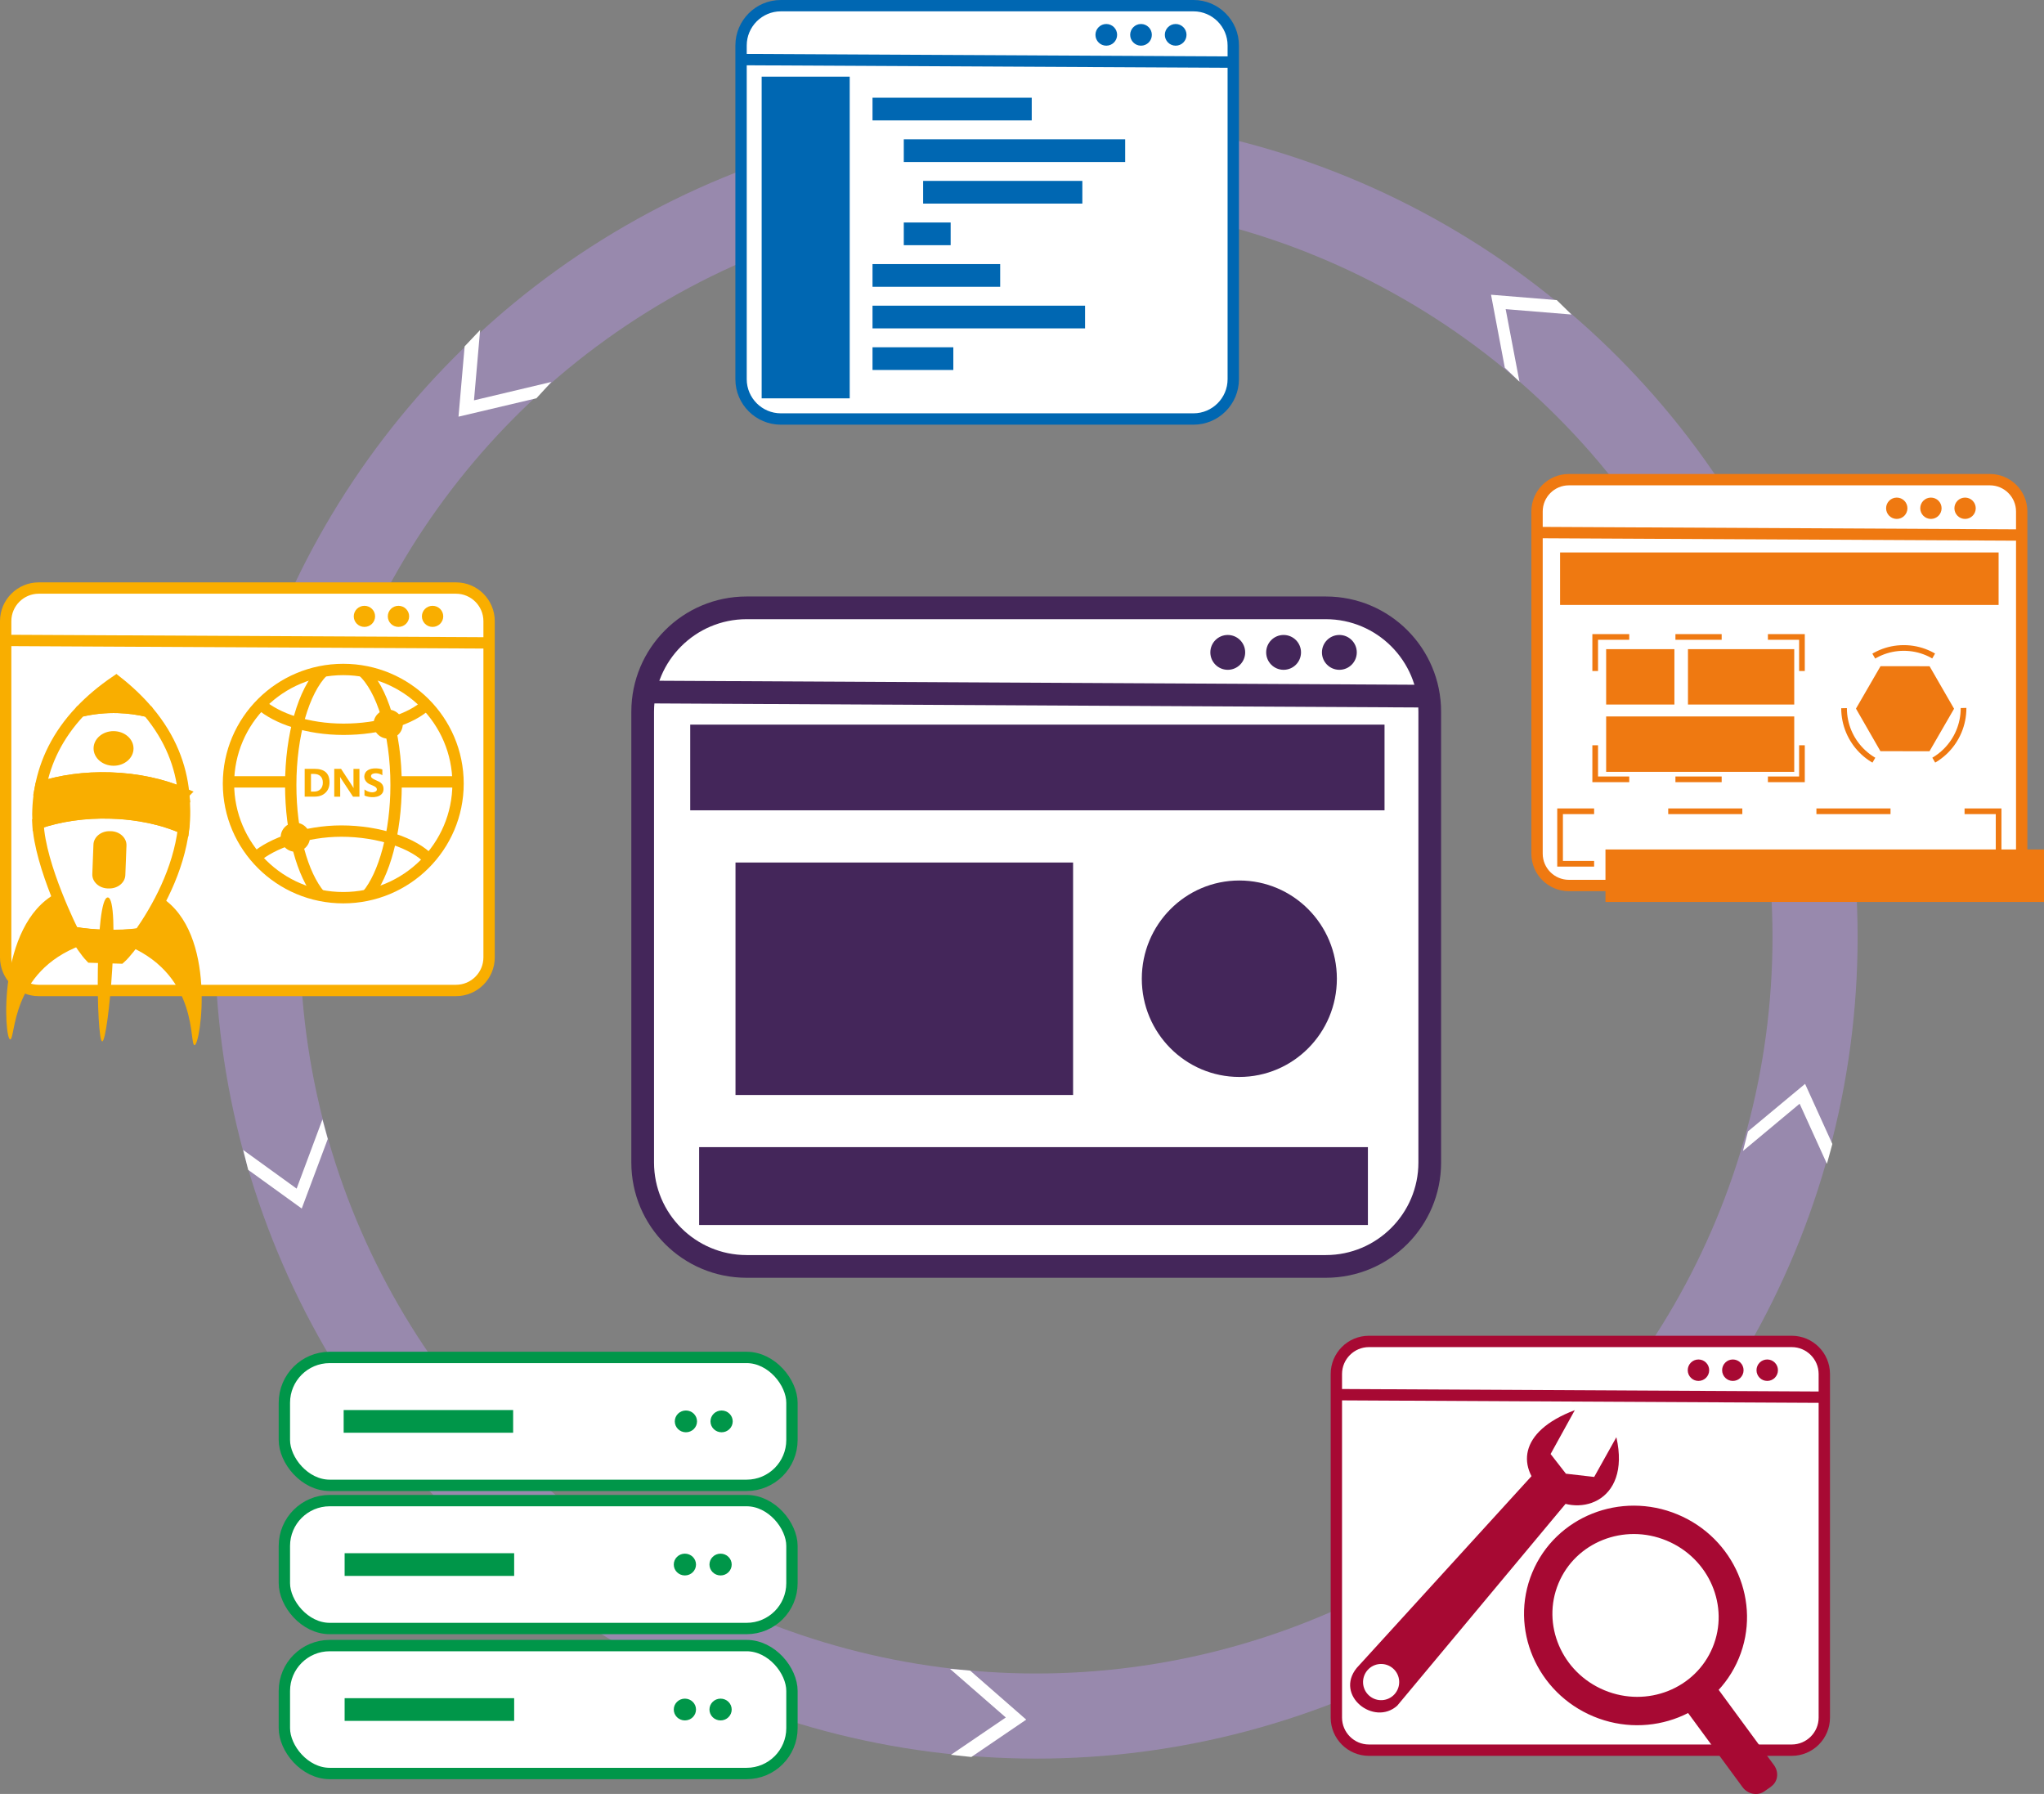 <?xml version="1.0" encoding="UTF-8"?><svg id="Layer_2" xmlns="http://www.w3.org/2000/svg" width="360.25" height="316.15" viewBox="0 0 360.25 316.15"><rect x="0" y="0" width="360.25" height="316.15" fill="#808080" stroke="none"/><defs><style>.cls-1,.cls-2,.cls-3,.cls-4,.cls-5,.cls-6,.cls-7,.cls-8,.cls-9,.cls-10,.cls-11,.cls-12,.cls-13,.cls-14,.cls-15{stroke-miterlimit:10;}.cls-1,.cls-3,.cls-4,.cls-8,.cls-10,.cls-11{stroke-width:2px;}.cls-1,.cls-16,.cls-10{fill:#fff;}.cls-1,.cls-15{stroke:#009649;}.cls-2,.cls-3{stroke:#0067b2;}.cls-2,.cls-3,.cls-4,.cls-5,.cls-6,.cls-7,.cls-8,.cls-9,.cls-12,.cls-13,.cls-14,.cls-15{fill:none;}.cls-2,.cls-5,.cls-15{stroke-width:4px;}.cls-17{fill:#a70933;}.cls-17,.cls-18,.cls-16,.cls-19,.cls-20,.cls-21,.cls-22{stroke-width:0px;}.cls-18,.cls-11{fill:#f9ae00;}.cls-4,.cls-11{stroke:#f9ae00;}.cls-19{fill:#0067b2;}.cls-20{fill:#44265a;}.cls-5{stroke:#44265a;}.cls-6{stroke-dasharray:0 0 13.06 13.06;}.cls-6,.cls-8,.cls-9,.cls-13,.cls-14{stroke:#ef7911;}.cls-7{stroke-width:5px;}.cls-7,.cls-10{stroke:#a70933;}.cls-9{stroke-dasharray:0 0 8.15 8.15;}.cls-12{stroke:#9889ad;stroke-width:15px;}.cls-13{stroke-dasharray:0 0 11.06 11.06;}.cls-21{fill:#009649;}.cls-22{fill:#ef7911;}</style></defs><g id="Layer_6"><rect class="cls-16" x="113.26" y="107.12" width="138.73" height="116.06" rx="18.31" ry="18.31"/><path class="cls-20" d="m233.68,109.12c8.99,0,16.31,7.32,16.31,16.31v79.44c0,8.99-7.32,16.31-16.31,16.31h-102.1c-8.99,0-16.31-7.32-16.31-16.31v-79.44c0-8.99,7.32-16.31,16.31-16.31h102.1m0-4h-102.1c-11.22,0-20.31,9.09-20.31,20.31v79.44c0,11.22,9.09,20.31,20.31,20.31h102.1c11.22,0,20.31-9.09,20.31-20.31v-79.44c0-11.22-9.09-20.31-20.31-20.31h0Z"/><line class="cls-5" x1="112.73" y1="121.95" x2="252.86" y2="122.69"/><circle class="cls-20" cx="216.39" cy="114.97" r="3.07"/><circle class="cls-20" cx="226.23" cy="114.97" r="3.07"/><circle class="cls-20" cx="236.06" cy="114.97" r="3.07"/><rect class="cls-20" x="121.65" y="127.7" width="122.37" height="15.1"/><rect class="cls-20" x="123.22" y="202.16" width="117.87" height="13.72"/><rect class="cls-20" x="129.63" y="152" width="59.5" height="40.97"/><ellipse class="cls-20" cx="218.43" cy="172.48" rx="17.19" ry="17.31"/><circle class="cls-12" cx="182.63" cy="165.15" r="137.27"/><polygon class="cls-16" points="81.89 61.04 84.62 58.16 83.54 70.55 97.18 67.31 94.54 70.19 80.81 73.43 81.89 61.04"/><polygon class="cls-16" points="43.75 206.17 42.86 202.66 52.28 209.47 56.83 197.28 57.77 200.72 53.18 212.98 43.75 206.17"/><polygon class="cls-16" points="171.2 309.63 167.6 309.25 177.27 302.67 167.43 294.1 170.98 294.41 180.87 303.05 171.2 309.63"/><polygon class="cls-16" points="322.95 201.6 321.99 205.1 317.18 194.51 307.19 202.84 308.08 199.38 318.14 191.01 322.95 201.6"/><polygon class="cls-16" points="274.38 52.89 276.97 55.43 265.37 54.48 267.8 67.26 265.22 64.8 262.79 51.94 274.38 52.89"/><rect class="cls-16" x="130.61" y="1" width="86.75" height="72.84" rx="7.01" ry="7.01"/><path class="cls-19" d="m210.35,2c3.31,0,6.01,2.7,6.01,6.01v58.82c0,3.31-2.7,6.01-6.01,6.01h-72.73c-3.31,0-6.01-2.7-6.01-6.01V8.01c0-3.31,2.7-6.01,6.01-6.01h72.73m0-2h-72.73c-4.42,0-8.01,3.59-8.01,8.01v58.82c0,4.42,3.59,8.01,8.01,8.01h72.73c4.42,0,8.01-3.59,8.01-8.01V8.01c0-4.42-3.59-8.01-8.01-8.01h0Z"/><line class="cls-3" x1="130.52" y1="10.5" x2="217.66" y2="10.95"/><ellipse class="cls-19" cx="194.98" cy="6.14" rx="1.91" ry="1.91"/><ellipse class="cls-19" cx="201.1" cy="6.14" rx="1.91" ry="1.91"/><ellipse class="cls-19" cx="207.21" cy="6.14" rx="1.91" ry="1.91"/><rect class="cls-19" x="134.24" y="13.51" width="15.52" height="56.69"/><line class="cls-2" x1="153.78" y1="19.22" x2="181.84" y2="19.22"/><line class="cls-2" x1="159.29" y1="26.55" x2="198.31" y2="26.55"/><line class="cls-2" x1="162.7" y1="33.88" x2="190.76" y2="33.88"/><line class="cls-2" x1="153.78" y1="48.54" x2="176.28" y2="48.54"/><line class="cls-2" x1="153.78" y1="55.87" x2="191.24" y2="55.87"/><line class="cls-2" x1="153.78" y1="63.2" x2="168.02" y2="63.2"/><line class="cls-2" x1="159.29" y1="41.21" x2="167.55" y2="41.21"/><rect class="cls-16" x="1" y="103.63" width="85.19" height="70.92" rx="5.83" ry="5.83"/><path class="cls-18" d="m80.37,104.63c2.66,0,4.83,2.17,4.83,4.83v59.26c0,2.66-2.17,4.83-4.83,4.83H6.83c-2.66,0-4.83-2.17-4.83-4.83v-59.26c0-2.66,2.17-4.83,4.83-4.83h73.54m0-2H6.83c-3.77,0-6.83,3.06-6.83,6.83v59.26c0,3.77,3.06,6.83,6.83,6.83h73.54c3.77,0,6.83-3.06,6.83-6.83v-59.26c0-3.77-3.06-6.83-6.83-6.83h0Z"/><line class="cls-4" x1=".89" y1="112.86" x2="86.5" y2="113.3"/><ellipse class="cls-18" cx="64.23" cy="108.62" rx="1.88" ry="1.86"/><ellipse class="cls-18" cx="70.23" cy="108.62" rx="1.88" ry="1.86"/><ellipse class="cls-18" cx="76.24" cy="108.62" rx="1.88" ry="1.86"/><ellipse class="cls-4" cx="60.5" cy="138.09" rx="20.23" ry="20.11"/><path class="cls-4" d="m56.35,157.76c-3.04-3.62-5.11-10.95-5.11-19.41,0-8.93,2.32-16.6,5.63-19.98"/><path class="cls-4" d="m63.86,118.22c3.48,3.1,5.95,10.94,5.95,20.12,0,8.35-2.1,15.85-5.09,19.42"/><path class="cls-4" d="m75.23,124.14c-2.77,2.61-8.3,4.38-14.68,4.38s-11.77-1.91-14.62-4.38"/><path class="cls-4" d="m45.07,151.1c2.83-2.51,8.84-4.64,15.08-4.64,6.7,0,12.86,2.16,15.47,4.99"/><line class="cls-4" x1="69.81" y1="137.79" x2="80.72" y2="137.79"/><line class="cls-4" x1="40.27" y1="137.79" x2="51.29" y2="137.79"/><path class="cls-18" d="m53.7,140.4v-4.91h1.75c1.75,0,2.63.8,2.63,2.39,0,.76-.24,1.37-.72,1.83s-1.12.68-1.91.68h-1.75Zm1.11-4.01v3.11h.55c.97,0,1.55-.64,1.54-1.6,0-.95-.59-1.51-1.55-1.51h-.54Z"/><path class="cls-18" d="m63.34,140.4h-1.12l-2.03-3.08c-.13-.17-.2-.35-.26-.41.05.46.02,2.95.03,3.49h-1.05v-4.91h1.2l1.96,2.99c.1.13.16.3.26.4-.02-.11-.03-.34-.03-.67v-2.71h1.05v4.91Z"/><path class="cls-18" d="m64.24,140.21v-1.09c.5.44,1.66.78,2.14.2.25-.6-.59-.83-1.02-1.03-.93-.32-1.44-1.21-.99-2.08.46-.82,1.63-.87,2.47-.75.2.03.38.08.55.14v1.02c-.5-.32-1.24-.48-1.78-.21-.21.11-.29.38-.16.58.45.52,1.35.58,1.8,1.1.4.39.44,1.15.19,1.61-.58.99-2.29.91-3.21.5Z"/><ellipse class="cls-18" cx="68.41" cy="127.61" rx="2.58" ry="2.56"/><ellipse class="cls-18" cx="52.05" cy="147.54" rx="2.58" ry="2.56"/><path class="cls-18" d="m9.9,157.43c-10.51,5.66-9.15,25.8-8.11,25.74,1.01.03-.07-11.93,12.57-16.6-1.44-2.27-2.31-4.56-4.46-9.14Z"/><path class="cls-4" d="m27.91,144.43c-.52-.13-1.04-.25-1.57-.37-.53-.11-1.08-.21-1.62-.3-1.65-.27-3.37-.44-5.14-.49-4.72-.15-9.14.53-12.88,1.82.32,7.53,6.22,19.2,6.22,19.2,1.81.32,3.7.52,5.66.58,2.07.06,4.11-.03,6.03-.27,3.15-4.52,6.85-11.17,7.75-18.64-1.36-.57-2.92-1.14-4.46-1.54Z"/><path class="cls-18" d="m28.34,158.08c10.05,6.29,6.99,26.23,5.95,26.1-1.01-.03.86-11.94-11.39-17.38,1.61-2.18,2.95-4.28,5.44-8.72Z"/><path class="cls-11" d="m26.04,125.3c-1.53-1.8-3.36-3.57-5.56-5.29-2.44,1.66-4.5,3.4-6.21,5.2-.04.05,0,.12.06.1,2.07-.48,4.27-.71,6.52-.64,1.78.06,3.5.29,5.15.69.04,0,.06-.03.04-.06Z"/><path class="cls-4" d="m20.85,124.67c-2.33-.07-4.6.17-6.73.69-4,4.25-6.12,8.82-6.98,13.36,3.6-1.16,7.8-1.76,12.26-1.62,4.83.15,9.29,1.15,12.97,2.73-.47-4.81-2.3-9.75-6.25-14.45-1.68-.41-3.44-.65-5.26-.71Z"/><path class="cls-11" d="m32.37,139.84c-3.68-1.58-8.14-2.58-12.97-2.73-4.46-.14-8.65.46-12.26,1.62-.41,2.14-.53,4.28-.44,6.37,3.74-1.29,8.16-1.97,12.88-1.82,1.77.05,3.49.22,5.14.49.55.09,1.09.19,1.62.3.53.11,1.06.23,1.57.37,1.55.4,3.1.97,4.46,1.54.24-1.98.19-4.09,0-6.14Z"/><path class="cls-11" d="m12.93,164.3c1.14,1.91,2.22,3.49,3.07,4.37l5.2.16c.92-.82,2.14-2.42,3.43-4.27-1.92.24-3.97.33-6.03.27-1.96-.06-3.86-.2-5.67-.52Z"/><path class="cls-18" d="m19,158.16c2.28.07.11,25.39-.98,25.36-1.09-.03-1.3-25.43.98-25.36Z"/><ellipse class="cls-18" cx="20.02" cy="131.9" rx="3.05" ry="3.52" transform="translate(-112.03 150.95) rotate(-89.58)"/><path class="cls-18" d="m19.18,156.57h-.19c-1.55-.05-2.77-1.19-2.72-2.53l.2-5.21c.05-1.34,1.36-2.4,2.91-2.35h.19c1.55.05,2.77,1.19,2.72,2.53l-.2,5.21c-.05,1.34-1.36,2.4-2.91,2.35Z"/><path class="cls-16" d="m241.27,236.4h74.52c3.17,0,5.74,2.57,5.74,5.74v60.55c0,3.17-2.57,5.74-5.74,5.74h-74.52c-3.17,0-5.74-2.57-5.74-5.74v-60.55c0-3.17,2.57-5.74,5.74-5.74Z"/><path class="cls-17" d="m315.79,237.4c2.61,0,4.74,2.13,4.74,4.74v60.55c0,2.61-2.13,4.74-4.74,4.74h-74.52c-2.61,0-4.74-2.13-4.74-4.74v-60.55c0-2.61,2.13-4.74,4.74-4.74h74.52m0-2h-74.52c-3.72,0-6.74,3.02-6.74,6.74v60.55c0,3.72,3.02,6.74,6.74,6.74h74.52c3.72,0,6.74-3.02,6.74-6.74v-60.55c0-3.72-3.02-6.74-6.74-6.74h0Z"/><line class="cls-10" x1="235.43" y1="245.78" x2="321.83" y2="246.23"/><circle class="cls-17" cx="299.35" cy="241.47" r="1.89"/><circle class="cls-17" cx="305.41" cy="241.47" r="1.89"/><circle class="cls-17" cx="311.47" cy="241.47" r="1.89"/><ellipse class="cls-7" cx="288.27" cy="284.71" rx="16.78" ry="17.21" transform="translate(-85.26 441.67) rotate(-67.44)"/><path class="cls-17" d="m312.15,314.86l-1.19.83c-1.2.84-2.92.51-3.84-.74l-10.8-14.7,5.54-3.88,10.8,14.7c.92,1.25.69,2.94-.52,3.78Z"/><path class="cls-17" d="m277.55,248.52l-4.26,7.72,2.7,3.47,4.98.57,3.91-7c2.67,11.76-7.2,14.39-12.35,10.01-5.28-4.48-5.02-10.99,5.03-14.78Z"/><path class="cls-17" d="m270.5,259.51l-31.38,34.43c-3.94,4.85,3.04,10.32,7.14,6.65l30.26-36.28s-2.8,1.98-6.02-4.8Zm-24.69,39.03c-1.16,1.32-3.18,1.45-4.5.28-1.32-1.16-1.44-3.18-.28-4.5,1.16-1.32,3.18-1.45,4.5-.28,1.32,1.16,1.44,3.18.28,4.5Z"/><rect class="cls-1" x="50.12" y="290" width="89.46" height="22.54" rx="7.99" ry="7.99"/><rect class="cls-1" x="50.12" y="264.45" width="89.46" height="22.54" rx="7.99" ry="7.99"/><rect class="cls-1" x="50.12" y="239.22" width="89.46" height="22.54" rx="7.99" ry="7.99"/><ellipse class="cls-21" cx="120.89" cy="250.49" rx="1.96" ry="1.92"/><ellipse class="cls-21" cx="127.18" cy="250.49" rx="1.96" ry="1.92"/><line class="cls-15" x1="60.57" y1="250.49" x2="90.44" y2="250.49"/><ellipse class="cls-21" cx="120.71" cy="275.72" rx="1.96" ry="1.92"/><ellipse class="cls-21" cx="127" cy="275.72" rx="1.96" ry="1.92"/><line class="cls-15" x1="60.74" y1="275.72" x2="90.62" y2="275.72"/><ellipse class="cls-21" cx="120.71" cy="301.27" rx="1.96" ry="1.92"/><ellipse class="cls-21" cx="127" cy="301.27" rx="1.96" ry="1.92"/><line class="cls-15" x1="60.74" y1="301.27" x2="90.62" y2="301.27"/><path class="cls-16" d="m276.51,84.53h74.2c3.1,0,5.61,2.52,5.61,5.61v60.3c0,3.1-2.52,5.61-5.61,5.61h-74.2c-3.1,0-5.62-2.52-5.62-5.62v-60.3c0-3.1,2.52-5.62,5.62-5.62Z"/><path class="cls-22" d="m350.71,85.53c2.54,0,4.61,2.07,4.61,4.61v60.3c0,2.54-2.07,4.61-4.61,4.61h-74.2c-2.54,0-4.61-2.07-4.61-4.61v-60.3c0-2.54,2.07-4.61,4.61-4.61h74.2m0-2h-74.2c-3.65,0-6.61,2.96-6.61,6.61v60.3c0,3.65,2.96,6.61,6.61,6.61h74.2c3.65,0,6.61-2.96,6.61-6.61v-60.3c0-3.65-2.96-6.61-6.61-6.61h0Z"/><line class="cls-8" x1="270.79" y1="93.85" x2="356.63" y2="94.29"/><circle class="cls-22" cx="334.3" cy="89.57" r="1.88"/><circle class="cls-22" cx="340.32" cy="89.57" r="1.88"/><circle class="cls-22" cx="346.34" cy="89.57" r="1.88"/><rect class="cls-22" x="274.96" y="97.36" width="77.29" height="9.25"/><polyline class="cls-14" points="346.25 142.97 352.25 142.97 352.25 152.22 346.25 152.22"/><line class="cls-6" x1="333.2" y1="152.22" x2="287.49" y2="152.22"/><polyline class="cls-14" points="280.96 152.22 274.96 152.22 274.96 142.97 280.96 142.97"/><line class="cls-6" x1="294.02" y1="142.97" x2="339.73" y2="142.97"/><rect class="cls-22" x="282.96" y="149.7" width="77.29" height="9.25"/><polyline class="cls-14" points="317.59 131.34 317.59 137.34 311.59 137.34"/><line class="cls-9" x1="303.44" y1="137.34" x2="291.22" y2="137.34"/><polyline class="cls-14" points="287.15 137.34 281.15 137.34 281.15 131.34"/><polyline class="cls-14" points="281.15 118.25 281.15 112.25 287.15 112.25"/><line class="cls-9" x1="295.29" y1="112.25" x2="307.52" y2="112.25"/><polyline class="cls-14" points="311.59 112.25 317.59 112.25 317.59 118.25"/><ellipse class="cls-13" cx="335.54" cy="124.79" rx="10.53" ry="10.6"/><rect class="cls-22" x="283.08" y="114.4" width="12.03" height="9.76"/><rect class="cls-22" x="297.5" y="114.4" width="18.73" height="9.76"/><rect class="cls-22" x="283.08" y="126.26" width="33.15" height="9.76"/><polygon class="cls-22" points="340.07 132.39 331.42 132.38 327.11 124.88 331.44 117.4 340.08 117.41 344.4 124.9 340.07 132.39"/></g></svg>